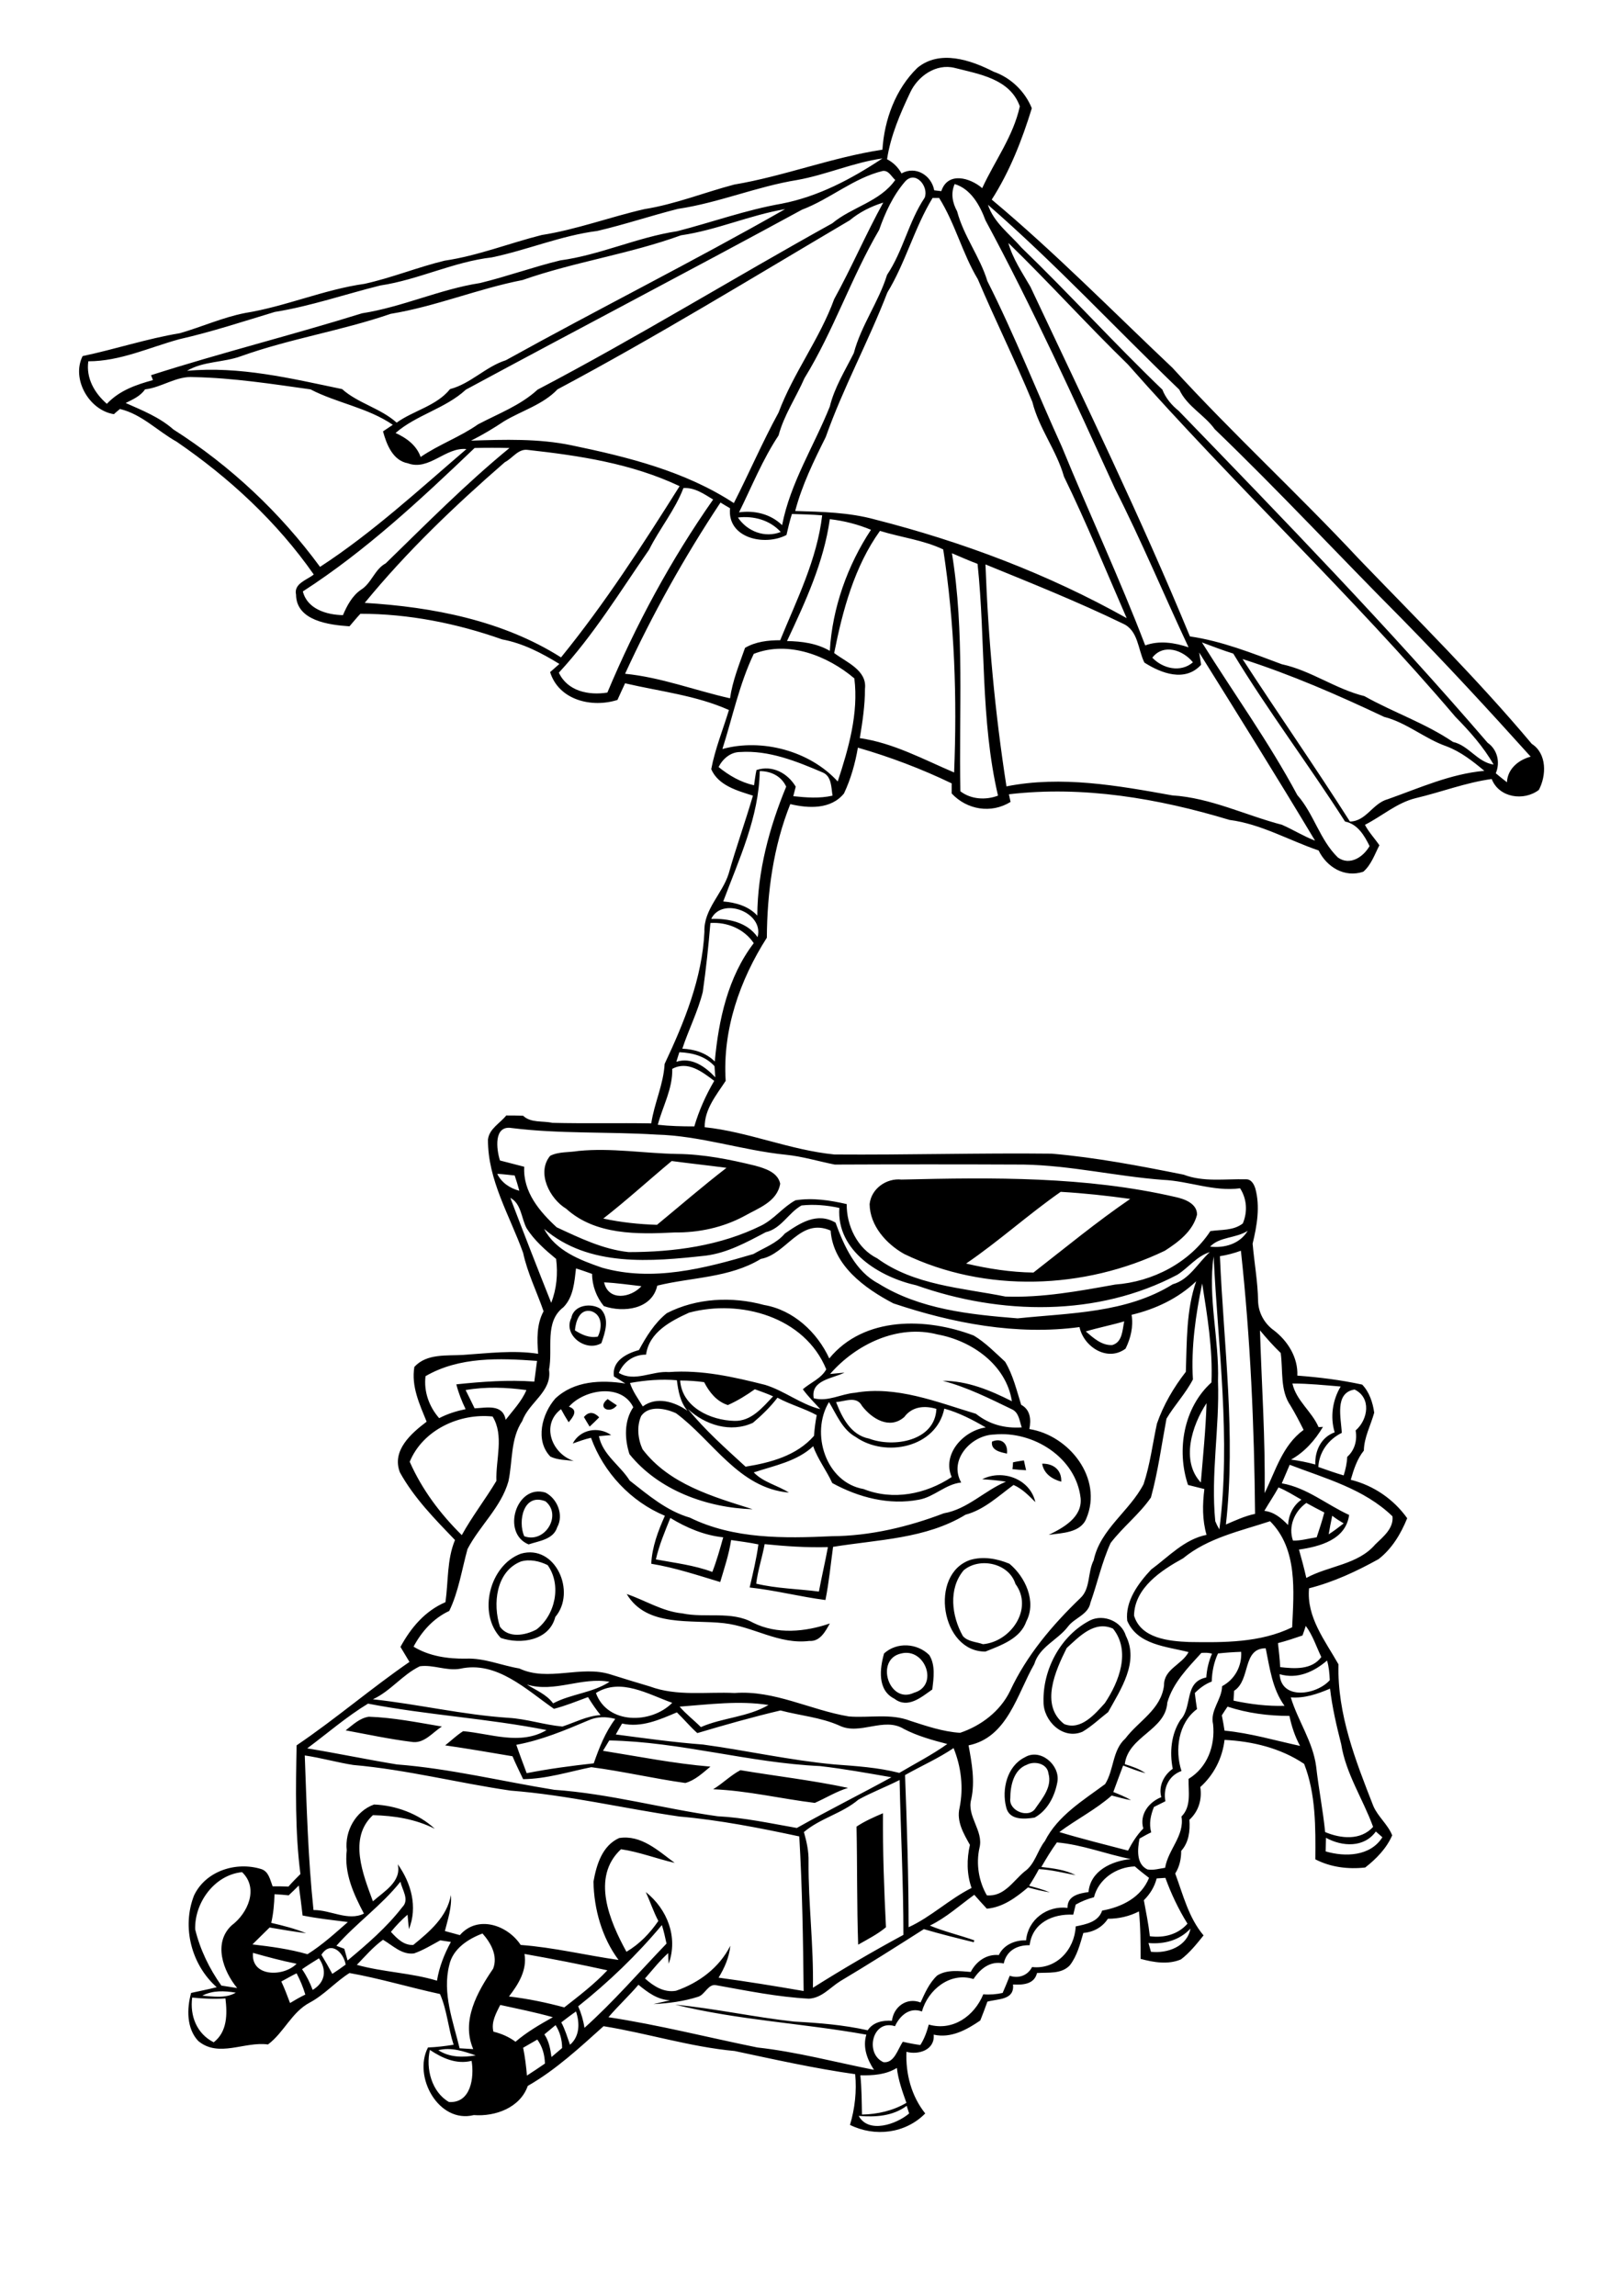 <?xml version="1.0" encoding="utf-8"?>
<!-- Generator: Adobe Illustrator 21.0.2, SVG Export Plug-In . SVG Version: 6.00 Build 0)  -->
<svg version="1.2" baseProfile="tiny" id="Layer_1" xmlns="http://www.w3.org/2000/svg" xmlns:xlink="http://www.w3.org/1999/xlink"
	 x="0px" y="0px" viewBox="0 0 595 842" overflow="scroll" xml:space="preserve">
<g>
	<path d="M144.8,683.2C145.4,683.8,145.4,683.8,144.8,683.2 M314.2,669.9c3-2,6.4-3.5,9.7-4.9c-0.1,13.9,0.4,27.9,1.1,41.8
		c-3.1,2.6-6.7,4.4-10.2,6.4C314.3,698.7,314.5,684.3,314.2,669.9 M261.6,656.2c3.5-2.1,6.4-5.1,10-7c13.1,2.2,26.4,3.7,39.5,6.5
		c-4.3,1.3-8.1,3.7-12.2,5.5C286.5,659.7,274.2,656.7,261.6,656.2 M376.7,647.2c-4.9,1.8-6.1,7.8-6.1,12.4c-0.6,4.6,6.9,7.5,9.3,3.5
		c2.6-3.7,6.1-7.9,4.7-12.7C384.2,646.8,379.6,645.7,376.7,647.2 M375.9,644.5c5.7-3.5,13,2.8,12,8.9c-0.9,5.2-3.6,10.6-8.4,13.2
		c-3.8,0.6-9.3,1-10.4-3.8C367.4,656.3,369.4,647.7,375.9,644.5 M126.8,634.6c2.6-2,5.1-4.5,8.5-5c9,0.3,17.9,2.1,26.8,3.6
		c-3.5,2.2-6.6,6.5-11.3,5.6C142.8,637.8,134.9,636.1,126.8,634.6 M330.6,606.4c-9.8,2.1-4.5,18.8,4.7,14.4
		C344.5,618.2,339.4,604.2,330.6,606.4 M324.3,606.4c4.7-4.3,12.2-3.8,16.6,0.6c2.3,3.7,1.6,8.4,1.1,12.6c-4,2.8-9,7.2-13.9,3.4
		C321.8,619.9,322.7,612,324.3,606.4 M391.3,604.4c-4.1,8.2-9.9,21-0.9,27.9c6.1,2.4,11.2-3.6,14.9-7.7c5.2-7.8,9.6-19,3-27.3
		C401.5,594.2,395.9,600.2,391.3,604.4 M400,594.2c4.9-2.3,11.4,0.4,13,5.7c4.9,9.7-1.9,19.7-6.5,28c-3.1,2.4-6,5.2-9.4,7.2
		c-7.2,3.1-14.4-4-14.3-11C382.5,612.1,389.2,599.7,400,594.2 M229.9,584.6c6.8,2.3,13.1,6.4,20.4,7.1c8.5,1.8,18-1,25.9,3.4
		c8.8,4.4,19.2,3.4,28.2,0.3c-1.6,2.9-3.6,6.7-7.5,6.4c-11.1,1.4-20.6-5.3-31.3-6.5C253.5,593.9,237.2,596.9,229.9,584.6
		 M353.5,575.9c-5.7,6.8-4.4,16.8-0.3,24.1c1.8,2.1,4.9,2.1,7.4,3c10.2-0.9,18.6-13,11.9-22.1C370.1,573.2,359.3,571,353.5,575.9
		 M355.9,572.1c4.7-1.4,9.9-0.5,14.4,1.4c5.8,4.8,10,13.8,6.2,21.1c-2.2,6.4-9.3,8.8-15,11.1C345.2,605.9,340.7,577.3,355.9,572.1
		 M191,572.7c-9.1,3.7-10.3,15.6-7.6,23.9c3.1,4.3,9.3,3.2,13.4,1c6.9-5.3,9.3-16.3,4.1-23.6C197.9,572.5,194.2,571.7,191,572.7
		 M191.1,569.8c12.7-3.6,20.4,14.1,12.6,23.2c-2.2,8.7-12.7,10.2-20,7.7C175.1,591.7,179.6,574,191.1,569.8 M192.3,563.4
		c7.6,2.8,14-7.8,7.8-12.8C192,547.4,189.9,557.9,192.3,563.4 M193.9,566.4c-10.1-4.1-4.5-22.3,6.2-19c4.3,2.2,6.8,8.2,4.3,12.7
		C203,564.6,197.8,565.1,193.9,566.4 M382.3,536.8c4.1-0.1,7.2,2.3,7,6.6C386,542.5,382.9,540.5,382.3,536.8 M371.6,536.3
		c1.3-0.3,2.7-0.5,4-0.7c0.3,1.2,0.5,2.4,0.8,3.6c-1.7-0.1-3.3-0.2-5-0.4C371.5,538.2,371.6,536.9,371.6,536.3 M363.9,528.7
		c3.5-1.5,5.9,0.7,5.5,4.4C367,532.6,363.4,531.9,363.9,528.7 M280.5,566.3c-0.9,4.9-2.5,9.6-3.1,14.5c7.5,1.8,15.3,1.9,23,2.9
		c1-5.4,2.3-10.8,3.3-16.3C295.9,567.6,288.2,567.1,280.5,566.3 M245.9,556.7c-2,5-4.1,9.9-5.3,15.2c6.9,1.3,14,2.1,20.7,4.6
		c1.6-4.1,2.8-8.4,4-12.7C258.4,563.1,251.8,560.3,245.9,556.7 M210.1,529.4c2.7-5.2,9.4-6.4,14.1-3.1c-1.1,0.1-3.4,0.3-4.5,0.4
		c1.4,6.9,7.8,10.7,11.3,16.3c6.8,5.3,13.5,11.1,22.1,13.6c16.1,7.9,34.5,7.6,52,6.8c14.1-0.1,28-3.4,41.1-8.4
		c8.7-1.5,14.9-8.3,22.8-11.6c-2.9-0.5-5.8-0.7-8.7-0.9c7.5-3.8,17.6-0.1,19.5,8.4c-2.4-2.4-4.8-4.9-8-6.3
		c-5.6,4.1-10.8,9.1-17.6,10.9c-14.6,8.9-32.1,9.1-48.6,11.8c-0.9,6.5-1.5,13-2.8,19.5c-9.3-1.2-18.5-3.6-27.8-4.6
		c1.2-5.2,2.5-10.5,3.2-15.8c-3.3-0.7-6.7-1.1-10-1.6c-0.8,5.3-2.5,10.3-4,15.4c-8.3-2.5-16.7-5.3-25.3-6.7c0.3-6.2,2.5-12,5-17.6
		c-12.5-5.2-22.5-15.9-27.1-28.6C214.5,527.8,212.4,528.6,210.1,529.4 M214.2,519.7c1.8-2.2,3.8-1.8,5.6,0.1
		c-1.2,1.2-2.3,2.3-3.5,3.4C215.6,522.1,214.9,520.9,214.2,519.7 M226.3,515.4c-2.6,3.4-7.5,0.8-3.4-2.3
		C223.7,513.7,225.4,514.8,226.3,515.4 M210.9,487.9c2.5,1.6,5.3,2.9,8.4,2.3c1.6-3.2,1.7-7.9-2.3-9.3
		C212.6,479.8,211.2,484.6,210.9,487.9 M209.6,483.3c0.9-4.8,7.4-5.6,10.8-3.2c3.3,3.5,1.6,8.5,0.2,12.5
		C214.9,496,206.4,489.6,209.6,483.3 M304.1,514.2c-6.9,11.4-1.2,29.5,12.7,31.9c10.8,4.3,22.8,1.9,32.3-4.4
		c-3.6-8.4,4.3-17,12.5-18.2c-4.8-2.8-9.8-5.4-15.2-6.9c-2.9,14.3-21.6,18.1-32.5,10.4C309,524.3,306.9,518.8,304.1,514.2
		 M306.7,514.2c2.2,5.7,5.4,12.1,12.1,13.4c9,3.4,24.2,0.9,24.7-10.9c-4.4-1.3-8.9-0.9-11.8,3c-5.4,4.7-11.9,0.6-15.5-4.1
		C314.2,511.8,309.9,514,306.7,514.2 M276.2,521.8c-8.2,3.8-17.6,0.8-23.9-5.1c6.3,7.8,13.9,14.5,21.2,21.2
		c9.2-1.5,18.7-4,25.1-11.3c0.2-2.6,0.5-5.1,1-7.6c-4.6-2.5-9.8-3.9-14.4-6.4C282.6,516,279.5,519,276.2,521.8 M249.5,506.3
		c0.7,9.8,11.2,14.6,19.9,14.8c6.2,0.2,10.3-4.9,14.2-9c-2.2-1-4.5-1.8-6.7-2.6c-3.1,2.2-6.3,4.2-9.9,5.8c-4.1-1.3-6.8-4.7-8.7-8.4
		C255.4,506.5,252.5,506.3,249.5,506.3 M231.1,507.2c1,3.1,3,5.8,4.7,8.6c5.1-3.8,11.7-1.7,16.4,1.6c-2.7-3.2-3.4-7.3-3.9-11.2
		C242.5,505.7,236.7,506.2,231.1,507.2 M304.5,503.9c1.3-0.1,4-0.4,5.3-0.5c-4.4,2.2-12.5,2.7-11.3,9.4c5.2,1.4,10-1.6,15.1-2
		c15.2-2.7,30.1,3.4,44.4,7.7c4.9,3.9,10.5,5.4,16.8,5c-0.8-2.3-1-5.4-3.5-6.6c-8.3-4-16.6-8.2-25.5-10.5c9.1,0,17.5,3.5,25.4,7.5
		c-2.1-13.4-14.7-22.2-27.3-24.5C329.3,485.6,314,493,304.5,503.9 M252.8,481.4c-6.8,3.1-14.7,7.2-15.8,15.4c-4.6,0-8.2,2.6-10,6.7
		c5.8,3.5,12.2-0.8,18.4-0.3c12-0.9,23.8,1.8,35.3,4.7c7.1,2.2,13,7.1,20.2,8.9c-2.2-2.4-4.5-4.7-6.4-7.3c2.9-2.5,6.7-3.9,8.6-7.3
		C295.2,482.9,271.6,476.4,252.8,481.4 M244.6,481.6c10.9-5.6,24-6.2,35.7-3c10.7,1.8,19.5,10,23.9,19.6c12.8-15.6,35.7-15,53-8.4
		c4.3,2.6,7.8,6.2,11.5,9.6c2.9,4.8,4.2,10.4,5.9,15.8c3.4,1.8,3.7,5.5,3,8.9c14.6,2.3,27.1,18.1,20.9,32.8c-2.1,5.3-9,5.3-13.8,6
		c5.4-2.6,12.4-6.5,11.7-13.5c-1.7-14.9-17.4-24.7-31.7-23.3c-8.4,0.2-16.8,9.3-12.1,17.6c-5.8,0.6-9.9,5.3-15.5,6.3
		c-11,2.1-22.1-0.8-31.8-6.1c-2.1-4.6-5.3-8.7-7-13.5c-6,5.6-14.3,7.1-21.8,9.6c3.6,3.7,8.7,4.7,12.9,7.4
		c-18.4-1.6-27.9-19.1-41.4-29.1c-3.9-1.8-10-3-12.8,1c-1.7,3.8-1.2,8.5,0.5,12.2c9.7,12.8,25.8,17.4,40.4,22
		c-16.7-0.5-34.5-6.9-45.2-20.2c-1.8-5.6-2-12.2,1.4-17.2c-4.3-8.9-18-6.6-23.6-0.2c3.6,1.2,1.5,3.8-0.1,5.7c-1-1.6-1.9-3.1-2.8-4.8
		c-7.5,5.7-3.4,16.4,4.7,19c-2.9-0.4-5.9-0.3-8.6-1.6c-5.7-5.9-3.1-15.7,1.8-21.3c6.9-6.5,16.8-6.9,25.7-5.5
		c-1.4-0.9-2.8-1.8-4.2-2.6c-0.8-5.7,4.6-8.4,9.2-9.7C237,490.3,240.1,485.2,244.6,481.6 M354.4,463.4c8.1,1.9,16.4,3.2,24.7,3.3
		c11.7-9.1,23.2-18.6,35.5-27c-8.5-1.2-17-2.1-25.5-2.6C377.2,445.4,366.3,455.3,354.4,463.4 M330.7,432.6
		c33.5-0.8,67.6-1.2,100.5,6.4c3.3,0.7,8,2.4,7.9,6.5c-1.5,6-6.8,10-11.8,13.2c-29.5,14.2-65.8,15.6-95.6,1.2
		c-6.6-3.7-12.6-10.4-12.7-18.3C319.6,435.9,325.2,432,330.7,432.6 M221.3,446.9c6.5,1.4,13.1,2.1,19.7,2.3
		c8.5-7,16.8-14.2,25.5-20.9c-6.7-0.9-13.4-1.6-20.1-2.5C238,432.8,229.9,440.2,221.3,446.9 M212.2,422.1
		c12.1-1.2,24.1,0.9,36.2,1.1c9.7,0.1,19.2,2,28.6,4.3c3.6,1,8.3,2.4,9.2,6.6c-1.1,6.7-8.1,9-13.2,11.9c-7.8,4.2-16.7,6.1-25.6,6
		c-13.5,0.7-29,1-39.7-8.7c-6-3.6-11-13.2-5.9-19.4C204.9,422.3,208.7,422.7,212.2,422.1 M315,776c3.6,6.6,13.8,3.1,18.5-0.9
		c-0.2-0.7-0.7-2.1-0.9-2.8C327.5,776.1,321.2,776.5,315,776 M315.6,761.1c0.5,4.8,0.5,9.6,0.6,14.4c5.7-0.1,11.4-1.4,16.3-4.3
		c-1.5-4.2-3-8.4-3.5-12.8C325,760.9,320.2,761.2,315.6,761.1 M157.7,751.8c-1.6,6.9,0.7,15.5,7,19.1c8.1,0.5,9.3-9.1,8.3-15.1
		C167.4,757.2,162.2,754.8,157.7,751.8 M160.8,751.9c4.1,2.7,9.1,2.7,13.7,1.9C170.1,752.3,165.5,750.7,160.8,751.9 M191.9,751
		c0.7,3.4,1.1,6.8,1.4,10.2c2.2-1.4,4.4-2.9,6.6-4.4c-0.1-3.2-0.9-6.2-2.8-8.8C195.4,749,193.6,750,191.9,751 M199.7,746.1
		c1.7,2.5,2.2,5.4,2.6,8.3c1.3-1.1,2.6-2.2,3.9-3.3c0-3-0.8-5.9-2.4-8.4C202.4,743.8,201.1,745,199.7,746.1 M205.9,741.7
		c1.4,2.6,2.2,5.4,3.2,8.2c3.6-3.1,3.6-8,2.2-12.2C209.4,739,207.7,740.3,205.9,741.7 M183.5,735.3c-1.5,3-3.4,6.3-2.5,9.8
		c2.9,0.7,5.7,1.9,8.1,3.7c4.2-3.6,8.9-6.3,13.7-9C196.4,738,189.9,736.7,183.5,735.3 M70.5,732.6c-0.9,6.7,1.7,13.3,7.9,16.4
		c5-3.9,5-10.3,4.3-16.1C78.6,733.2,74.6,733,70.5,732.6 M74.2,731.9c4.1,0.3,8.5,1.1,12.3-1.1C82.3,730.1,78.1,729.9,74.2,731.9
		 M103.2,726.7c1.2,2.6,2.2,5.2,3.2,7.9c1.8-1.1,3.7-2.2,5.6-3.1c-0.8-2.7-1.9-5.3-3.2-7.8C106.9,724.6,105.1,725.7,103.2,726.7
		 M110.8,722.2c1.6,2.3,2.9,4.9,3.9,7.6c4.6-2.8,5.3-7.2,2.3-11.6C114.9,719.5,112.8,720.8,110.8,722.2 M192.4,716.6
		c1,5.9-2.2,11.1-5.7,15.6c6.9,0.8,13.6,2.2,20.3,4c5.5-4.3,11-8.5,15.8-13.6C212.8,720.4,202.6,718.4,192.4,716.6 M92.8,716.2
		c-0.8,8.9,11.2,8.9,16,4C103.3,719.1,98.1,717.7,92.8,716.2 M117.9,716.9c1.4,2.3,2.7,4.6,4,7c1.7-1.1,3.3-2.2,4.9-3.4
		C126,715.9,121.3,711.6,117.9,716.9 M161.5,711.6c-3.1,1.7-6.2,3.6-9.6,4.8c-4.5,0.6-7.8-2.9-11.4-5c-3.6,2.6-6.5,6-9.6,9.2
		c9.7,2.7,19.8,2.9,29.4,5.8c0.8-5,2.7-9.8,5.1-14.2C164.2,712,162.9,711.8,161.5,711.6 M164.8,720.7c-2.6,10.3,1.4,20.6,3.8,30.5
		c1.7,0.1,3.3,0.2,5,0.3c-4.5-10.4,1.5-21,7.3-29.5c1.8-4.7-0.8-9.4-3.9-12.9C171.7,711.1,166.1,714.7,164.8,720.7 M421.3,712.6
		c0.3,1,0.6,2.1,0.9,3.2c6,0.7,13.3-1.9,14.5-8.5C432.7,711.6,427.1,713.1,421.3,712.6 M212.1,735.8c1.1,2.5,1.9,5.2,2.3,7.9
		c10.7-9.6,20.1-20.5,30.1-30.9c-0.5-2.3-1-4.6-1.7-6.8C233.6,717,223.3,726.9,212.1,735.8 M105.9,695.1c-1.7-0.2-3.4-0.3-5.2-0.4
		c-0.1,3.5-0.4,7-1.2,10.5c4.3,1,8.7,2.1,12.8,3.8c-4.5-0.6-8.9-1.3-13.4-2.1c-2.1,2.1-4.2,4.1-6.3,6.2c6.8,0.8,13.6,1.7,20.2,3.6
		c5.4-3.4,10-7.6,14.8-11.8c-5.5-0.7-11.1-1.3-16.6-2.4c-0.4-3.7-0.9-7.3-1.4-11C108.4,692.7,107.2,693.9,105.9,695.1 M123.4,713.6
		c0.7,0.3,2.1,0.8,2.9,1.1c0.4,1.4,0.8,2.9,1.2,4.3c7.2-6,14.4-12.2,20.1-19.6c2.7-2.7-0.1-6.3-0.7-9.3
		C139.9,698.9,130.8,705.2,123.4,713.6 M424.3,688.9c-0.8,3.1-2.4,5.7-4.7,8c0.8,4.4,1.7,8.7,2.2,13.2c5.1,0.7,10.3-0.6,13.8-4.6
		c-3.3-5.3-6-11-8.1-16.8C426.4,688.8,425.3,688.8,424.3,688.9 M71.6,707.6c1.8,7.4,5.2,14.4,9.6,20.6c1.9,0.3,3.8,0.6,5.8,0.9
		c-5.2-6.3-8.9-16.6-2-23c5.9-4.4,10-13.6,3.8-19.5C78.7,687.6,71.3,697.8,71.6,707.6 M401.3,695.8c-2.3,0.6-4.6,1.5-6.7,2.7
		c-0.3,1.2-0.6,2.5-0.9,3.7c-7.5-0.4-15,3-16,11.2c-4.6-0.1-8.5,2-9.5,6.7c-4.9-1.1-8.6,1.9-11.1,5.7c-8.5-2.7-16.7,3.9-18.9,11.9
		c-4.5-1.7-8.1,1.5-9.9,5.4c-8.3-2.7-11.2,10.1-4.2,13.2c4,0.4,5.2-4.8,7.1-7.5c2.1,0.5,4.2,0.9,6.4,1.2c1.5-2.3,2.4-4.9,3.1-7.5
		c8.8,2.5,16.7-3.1,20-11.1c2.4,0.2,4.8,0,7.1-0.5c0.9-2.1,1.8-4.2,2.6-6.3c3.3,1.1,6.6-0.1,8.2-3.2c8.9,1,15.6-6.4,16-14.9
		c3.8-0.8,8.3-1.6,9.7-5.8c7.2-1.3,14.3-4.8,17.2-12c-1.8-1.4-3.5-2.7-5.2-4.2C409.5,684.7,403,689.1,401.3,695.8 M387.7,675.7
		c-2.1,2.9-3.9,5.9-5.7,9c4.3,0.5,8.7,1,12.6,3c-4.5-0.8-8.9-2-13.5-2.2c-1.1,2.1-2.3,4.1-3.6,6.1c2.6,0.7,5.2,1.4,7.6,2.4
		c-2.7-0.4-5.4-1.1-8-1.8c-4.4,3.7-9.2,7.3-15.1,7.8c-1.6-1.7-3.1-3.4-4.6-5.1c-5.4,3.9-10.3,8.4-16.3,11.3
		c5.3,2.2,10.9,3.5,16.3,5.4l-0.2,0.7c-6.1-1.5-12.2-3-18.3-4.8c-10.2,6.5-20.3,12.9-30.7,19.1c-3.7,2.3-6.8,6.2-11.5,6.4
		c-11.4-0.6-22.6-2.9-33.8-4.9c-3.1-0.8-4.2,3.4-6.8,4.2c-5.3,1.7-10.8,2.4-16.4,2.7c2-0.5,4-0.9,6.1-1.4c-4.6-0.2-8.2-2.9-11.6-5.7
		c-3.5,4.1-7.5,7.8-11,11.9c18.4,2.8,36.4,7.4,54.6,11.1c14.5,1.6,28.6,5.4,42.8,8.2c-2.5-3.8-4.2-8.3-2.8-12.9
		c-23.3-4.2-47-5.3-70.1-11c14.6,1.4,29,4.6,43.6,6.2c9.1,0.5,18.1,1.2,27,3.2c2-3,5.5-3.7,8.9-3.5c0.6-5.1,5.4-8.7,10.5-6.7
		c1.6-3.5,3.2-7.2,6.1-9.9c3.7-2.3,8.2-1.6,12.3-1.3c2-3.9,5.8-6.6,10.3-6.2c1.8-3.8,6-5.5,10-5.4c0.7-7.6,7.7-12.8,15.2-11.9
		c-0.1-4.5,4.3-5.3,7.7-5.8c0.7-7.8,8.5-11.4,15.5-12.1C405.7,680,397,676.5,387.7,675.7 M486.4,674c0,1.6-0.1,3.3-0.1,5
		c7.2,2.1,16.4,1.8,20.8-5.2c-0.6-0.5-1.8-1.6-2.4-2.1C500.4,677.7,492.4,677.3,486.4,674 M314.9,660c-6,5.1-14,6.8-20,11.9
		c1,3.5,1.8,7.1,1.7,10.8c-0.1,15.5,1.9,30.9,1.6,46.3c10.8-6.8,21.9-13.3,33.2-19.4c0-19-1-37.9-1.4-56.8
		C325.1,655.3,319.8,657.3,314.9,660 M111.8,643.8c0.7,18.9,1.2,37.8,3.2,56.7c6.2-0.1,12.7,4.2,18.5,1.3
		c-3.8-7.2-7.3-14.8-6.3-23.2c-0.8-7.1,3.3-14.4,10-16.8c8,0.3,16.4,3.4,22.3,8.9c-7.1-3.6-14.9-4.8-22.7-5
		c-9.1,8.4-3.6,21.8,0,31.6c4-3.6,10.6-7.2,9.1-13.6c4.9,6.8,7.4,15.7,4.1,23.8c-0.2-1.8-0.3-3.5-0.5-5.3c-2.2,1.9-4.2,4-6.1,6.3
		c2.2,2.4,4.7,5,8.2,4.8c6-4.9,12.4-10.3,13.8-18.3c0.4,4.5-1.1,8.8-2.2,13.2c1.8,0.5,3.7,1,5.5,1.5c6.5-7.5,17.5-3.7,22.3,3.6
		c12.1,0.9,23.9,3.8,35.9,5.5c-6.1-8.2-9-18.6-9.2-28.7c1.1-6.2,3.2-13.2,9.4-16c8.1-1.3,14.4,4.7,20.4,9.1c-6.6-1.5-12.9-4-19.7-5
		c-11.1,10.3-4.1,26.5,2,37.6c4.8-2.8,8.6-6.8,11.7-11.3c-1.8-3.4-3-7.1-4.6-10.6c7.9,6.3,11.9,16.5,8.4,26.3
		c-0.1-1-0.2-2.9-0.2-3.9c-3.1,2.8-5.7,6.1-8.5,9.3c3.1,2.8,7,5.3,11.4,4.5c8.4-2.9,15.9-8.5,19.9-16.5c-0.4,4.2-2.1,8.1-4.3,11.7
		c10.4,1.4,20.8,3.1,31.2,4.9c-0.2-18.9-0.5-37.8-1.6-56.7c-14.5-3.1-29.2-6-44-7.3c-20.7-3-41.1-7.9-61.9-9.5
		c-19.3-2.8-38.2-7.7-57.7-9.4C123.8,646.4,117.9,644.7,111.8,643.8 M332,651c0.7,18.6,1.3,37.2,1.3,55.8
		c8.3-3.8,14.9-10.3,23.1-14.4c-1.8-5.1-1.8-10.6-0.6-15.8c-2.3-4.1-5-8.6-3.8-13.6c1.5-7.4,0.6-15-2.2-21.9
		C344.2,644.9,338,647.6,332,651 M215.7,631c-8.5,3.6-17.1,7.2-26.3,8.9c1.2,3.5,2.5,6.9,3.8,10.4c8.1-1.6,16.4-2.7,24.6-3.6
		c2-5.7,4.2-11.4,7.9-16.3C222.4,629.5,218.9,629.5,215.7,631 M255.8,635.6c-2.7-2.4-4.9-5.1-7.5-7.6c-6.4,2.7-13,5.7-20.1,4.1
		c-0.8,1.3-1.5,2.6-2.3,4c10.6,1.4,21.3,2.9,32,3.7c16.1,2.2,32,5.8,48.2,7.3c8,0.6,16,1.1,23.8,3.1c5.9-3.5,12-6.6,17.6-10.6
		c-5.4-1.4-10.9-2.9-15.9-5.5c-7.4-4.6-16.2,2.5-23.8-1.3c-6.8-3-14.3-3.6-21.5-5.5C276.1,629.7,265.9,632.6,255.8,635.6
		 M450.3,625.9c-0.7,1-1.4,2.1-2.1,3.2c0.4,1.9,0.7,3.7,1,5.6c9.4,0.9,18.5,3.6,27.7,5.6c-1.9-3.5-3.1-7.2-3.9-11
		C465.3,629.3,457.6,628.3,450.3,625.9 M112.7,641.2c11,1.8,21.9,4.1,32.9,5.9c19.4,1.5,38.5,6.2,57.7,9.3
		c20.2,1.4,39.9,6.9,59.9,9.7c9.8,0.5,19.4,2.6,29.1,4.3c11.4-6.4,23.2-12.3,34.7-18.6c-8.7-1.5-17.4-3.1-26.2-4.1
		c-26-1.2-51.2-8.9-77.3-9.4c-0.8,1.3-1.5,2.5-2.3,3.8c13.1,2.1,26.2,4.7,39.4,5.8c-2.8,2.3-5.6,5-9.2,6c-11.5-1.6-23-4.3-34.5-5.8
		c-8.3,1.7-16.4,4.3-25,4.4c-1.3-2.8-2.7-5.5-3.9-8.4c-8.2-1.4-16.5-2.8-24.7-4c2.2-1.7,4.2-3.7,6.6-5.2c10.2,0.9,20.9,5.3,30.6-0.4
		c-21.7-4.3-43.8-5.5-65.5-9.7C127.1,629.6,120.1,635.7,112.7,641.2 M249.3,625.9c2.3,2.7,5.2,4.9,7.8,7.5c8-3.5,17.1-3.6,24.8-8.1
		C271.1,623.6,260.1,625.1,249.3,625.9 M473.5,622.5c2.6,8.6,8.1,16.2,9.3,25.3c0.9,8.1,2.5,16,3.3,24.1c5.7,2.4,13,3.2,17.6-1.9
		c-3.7-10.2-10-19.5-11.7-30.3c-1.7-6.7-3.3-13.5-4.1-20.4C483.2,621.3,478.5,622.9,473.5,622.5 M218.6,620.9
		c4.2,11.6,20.3,11.4,28,3.6C237.8,621.4,227.7,615.2,218.6,620.9 M193.3,617.8c3.3,2.1,7.2,3.6,9.6,6.9c6.6-3.5,14.4-3.8,20.7-7.9
		C213.4,614.9,203.4,620.9,193.3,617.8 M154,611.1c-6.4,3.1-10.7,9.1-17.2,12.1c16.6,1.8,33,5.7,49.7,6.8c6.7,0.4,13.2,2.6,19.8,3.2
		c4.6-1.5,9-3.9,14-4.2c-1.7-2.1-3.2-4.3-4.6-6.6c-4.1,1.5-8.2,3.2-12.5,4.3c-10.1-7-21-17.7-34.4-14.7
		C163.8,612.9,158.9,610.4,154,611.1 M469.4,614c0.6,9.7,13.6,7.6,18.4,2.2c-0.1-2.4-0.3-4.9-1-7.2
		C481.9,613.2,475.9,615.9,469.4,614 M446.8,606.4c-1.5,3.2-2.2,6.7-2.3,10.3c-2.4,0.9-4.4,2.4-6.2,4.2c0.2,2,0.5,3.9,0.8,5.9
		c-6.9,5.1-8.2,15-5.7,22.7c-4.7,1.7-6.8,6.3-5.9,11.1c-1.4,0.7-2.8,1.4-4.2,2.1c-1.2,3-1.9,6.1-1,9.3c-1.5,0.7-2.9,1.5-4.3,2.3
		c-0.7,3.8-1.3,9.3,2.9,11.3c2.2,0.4,4.4-0.3,6.5-0.6c1.1-6.7,7.2-11.8,6-18.8c3.7-3.7,2.5-9.1,2.6-13.8c6.9-4.2,9.8-12.1,9-20
		c-1.2-5.2,3.2-9,3.3-14c4.7-2.5,7.3-7.4,7-12.6C452.4,605.9,449.6,606.1,446.8,606.4 M440.7,606.2c-4.9,5.4-10.4,10.9-12.5,18.2
		c-0.6,10.2-14.3,12.3-15.6,22.6c2.6,0.8,5.3,1.7,7.6,3.3c-2.8-0.7-5.5-1.8-8.2-2.8c-1.2,3.2-2.4,6.4-3.6,9.7c2.2,0.9,4.5,1.8,6.5,3
		c-2.4-0.4-4.7-1.1-7.1-1.7c-5.9,5.2-12.9,8.7-19.2,13.4c8.3,2.5,16.8,4.6,25.2,6.8c1.5-2.9,3.3-5.8,5.6-8.1
		c-1.5-5.1,2-9.7,6.6-11.5c-1.1-4,0.9-8.1,4.2-10.4c-1.2-6-0.6-12.7,2.8-17.9c4.6-4.9,1.2-13.9,9.5-15.6c0.2-3,0.9-6,2.1-8.7
		C443.5,606.1,442.1,606.1,440.7,606.2 M452.7,620.1c-0.1,1.2-0.1,2.4-0.2,3.6c6.1,1.3,12.4,2.1,18.7,1.9
		c-4.5-6.2-5.4-13.8-6.9-21.1C455.6,604.5,458.9,616.1,452.7,620.1 M479,596.3c-0.3,0.9-0.9,2.7-1.2,3.5c-2.9,1-5.9,2-9,2.8
		c0.3,2.9,0.7,5.9,0.8,8.8c5.2,0.6,11.6,1.1,15.1-3.7C482.9,604,481.6,599.8,479,596.3 M434,571.5c-8,4.4-17.8,10.8-18,21
		c2.5,8.4,12.8,9.4,20.2,9.7c12.7,0.2,26.1,0.3,37.8-5.4c0.6-13.2,2.1-28.7-8.1-38.9C455,561.5,443.1,564,434,571.5 M488.7,555.9
		c-0.5,2.3-0.9,4.5-1.3,6.8c1.9-1.2,3.7-2.6,5.5-4C491.4,557.8,490,556.9,488.7,555.9 M474.3,565c2.9,0.1,5.8-0.8,8.7-1.2
		c1-3,2-6,2.8-9.1c-2.2-1.1-4.4-2.3-6.6-3.5C474.8,554.3,472.5,559.9,474.3,565 M463.8,554.1c3.6,0.4,6.3,2.7,8.7,5.2
		c0.2-3.7,1.8-7.1,4.9-9.3c-2.8-1.6-5.5-3.3-8.4-4.5C467.4,548.4,465.5,551.2,463.8,554.1 M473.1,537.2c-1,2.3-1.9,4.5-2.9,6.8
		c9.2,1.6,16.4,7.8,24.7,11.6c-1.2,9.1-10.8,11.6-18.4,12.7c1,3.5,1.9,6.9,2.7,10.4c8.2-4.5,18.9-4.8,25.3-12.3
		c2.9-2.8,6.8-5.9,6.3-10.3C500.4,546,486.1,542.2,473.1,537.2 M150.3,536.1c4.5,10.2,11.2,19.1,19.1,26.9
		c3.8-6.9,8.7-13.2,12.7-19.9c-0.3-7.8,2.9-16.6-1.4-23.6C168.6,518.2,155.1,524.4,150.3,536.1 M440.5,543.7
		c0.8-9.7,1.8-19.4,2.1-29.1C437.2,522.8,433.1,535.8,440.5,543.7 M492.2,525.5c-4.9,2.4-8.3,7-8.6,12.5c3.1,1.1,6.2,2.2,9.3,3.1
		c0.7-2.2,1.2-4.5,1.3-6.8c2.8-2.5,3.7-6.1,3.1-9.7c4.6-4,5.8-12-0.4-15C489.4,510.8,492,520.2,492.2,525.5 M170.8,509.8
		c1.1,2.2,2.2,4.4,3.3,6.7c4.4-0.2,10.3-1.7,11.4,4.2c2.7-3.5,5.9-6.8,7.6-10.9C185.7,508.8,178.2,508.5,170.8,509.8 M474.1,507.4
		c1.4,6.3,7.1,10.2,9.6,16c0.4,0,1.2-0.1,1.6-0.1c-2.9,4.9-6.7,9.2-11.7,12c3,0.4,6,1,8.9,1.8c-0.2-5,2.1-10,7.1-11.8
		c-1.7-5.6-0.8-11.8,2.2-16.8C485.8,508,480,507.4,474.1,507.4 M156.1,504.7c-0.7,5.6,1.3,11.2,5,15.4c3.1-1.6,6.3-2.6,9.7-3.3
		c-1.4-2.9-2.6-5.9-3.4-9.1c9.5-1,19.1-1.7,28.6-1c0.3-2.5,0.7-5.1,1-7.6C183.3,498.1,168.5,497.5,156.1,504.7 M462.2,487.9
		c0.6,19.9,2,39.8,1.7,59.7c4-8.1,6.5-17.5,14.3-23.2c-1.5-3-3.1-6.1-4.8-8.9c-3.9-5.6-2.7-12.9-3.6-19.3
		C467.1,493.6,464.6,490.8,462.2,487.9 M398.3,488.3c2.7,2.3,5.8,5.2,9.7,5c3.8-1.1,3.7-5.5,4.4-8.7
		C407.7,486,402.9,486.9,398.3,488.3 M437.6,505.9c-2.7,5.2-6.8,9.5-9.7,14.4c-1.8,9.6-3.1,19.4-5.7,28.9
		c-4.2,6.1-10.3,10.8-14.8,16.7c-3.2,7-4.8,14.6-7.4,21.9c-0.8,4.4-5.8,5.5-8.2,8.7c-3.8,5-10.5,7.4-12.4,13.8
		c-6.3,11-9.8,26.9-24.1,29.8c1.2,6.5,2.4,13.1,1,19.7c-1.8,6.3,4.6,11.6,3,17.9c-1.3,5.8-0.3,12.2,2.7,17.4
		c6.3,0.6,9.6-5.2,13.8-8.7c3.9-2.7,4.7-7.7,7.5-11.2c4.7-9.3,14-14.9,22.1-20.9c3.3-5.3,2.6-12.4,7.4-16.7
		c4.9-6.5,13.1-10.6,14.2-19.5c-0.1-6,6.5-7.5,9-12.2c-8.1-2.1-18.7-2.6-22.5-11.5c-0.8-7.2,4.1-13.8,8.8-18.8
		c6.4-4.7,12.2-11.1,20.3-12.7c-1.6-5.5-1.5-11.2-0.8-16.8c-2-0.5-4-1-6-1.5c-4.3-12.8-1.6-28.4,8.6-37.6
		c0.5-12.2-1.5-24.3-3.4-36.3C438.6,482.2,436.9,494.1,437.6,505.9 M221.6,470.3c1.6,7,9.8,5.7,13.7,1.4
		C230.8,471.2,226.2,470.5,221.6,470.3 M446.8,506.5c0.6,17.2-2.7,34.2-1,51.4c0.4,1,0.9,2,1.5,3c4.3-33.3-0.5-66.8-2.1-100.1
		C443,475.8,447.3,491.3,446.8,506.5 M447.5,460.7c1.4,32.8,5.9,65.6,2.2,98.4c3.5-1.5,6.9-3.1,10.7-3.9
		c-0.3-32.2-1.7-64.4-5.2-96.5C452.7,459.6,450.1,460.3,447.5,460.7 M443.9,457.2c5.3,0.6,10.9-1,13.8-5.8
		C453.3,454.2,447.4,453.5,443.9,457.2 M279.1,461.7c-11.5,7-25.4,6.7-38,9.8c-1.9,8.7-12.4,10-19.6,7.5c-2.7-3.3-4.3-7.5-4.3-11.8
		c-2-0.7-3.9-1.4-5.9-2c-0.6,4.9-0.9,10.4-4.6,14.2c-7.1,5.4-3.8,15.2-5.3,22.9c1.2,8.1-7.4,12-9.8,18.8c-4.4,6.6-3.5,14.8-5.1,22.2
		c-2.7,9.5-10.5,16.2-15,24.8c-2.1,7.6-3.3,15.7-6.7,22.7c-5.8,2.7-10.1,7.5-13.1,13.1c5.7,3.5,12.6,4.5,19.2,4.4
		c6.7-0.3,13,2.5,19.6,3.6c10.6,5,22.6-1.3,33.5,2.2c4.8,1.5,9.6,3,14.4,4.4c10,3.7,20.7,1.9,31.1,2.4c14.6-1.1,27.9,6.3,41.9,8.6
		c7.5,0.6,15.3-1.2,22.5,1.6c5.9,1.9,12,4,18.3,4.4c7.7-2.6,14.7-7.9,18.3-15.3c6.1-13.1,15.4-24.1,25.8-34.1
		c3.8-3.5,2.6-9.4,4.9-13.9c2.4-11.4,13.2-18,18.3-27.9c2.4-7.2,3.3-14.8,4.9-22.2c2.4-6.9,6.1-13.2,10.6-19
		c0.4-11.1,0.1-22.6,3.8-33.2c-6.6,6.3-14.9,10.2-23.7,12.3c0.7,4.3-0.3,8.5-2.2,12.4c-6.7,5-15.4-0.7-16.9-7.9
		c-23.1,3.1-46.5-1.4-68.3-8.7c-10.5-5.5-22.1-13.9-23-26.7C293.4,446.4,288.6,460,279.1,461.7 M294,442.1
		c-4.8,2.7-7.4,8.5-13.1,9.8c-7,3.7-14.1,7.6-22,8.6c-20,2.2-42.9,4.3-59.3-9.8c4.2,8,13.1,11.4,21.2,14.2c18.5,5.3,37.7,0.3,55.6-5
		c3.9-2.3,8.5-3.9,11.5-7.5c5.5-3.8,11.8-8,18.6-4c3.1,8.5,7.3,17.9,15.7,22.3c15.2,9.5,33.6,11.4,51.1,12.8
		c19.2-2,39.9-1.9,56.9-12.5c6.1-1.7,9.2-7.8,13.6-11.8c-4.8,1.5-7.8,5.7-11.9,8.3c-29.3,15.5-64.9,14.8-95.7,3.9
		c-13.5-3-29.4-12.6-28.3-28.4C303.3,442,298.6,441.6,294,442.1 M187.2,439.3c4.9,12.9,9.9,25.7,15,38.5c2-5.1,2.5-10.7,1.8-16.1
		c-4-3.3-8-6.8-10.8-11.2C191.2,446.8,191.3,441.5,187.2,439.3 M182.4,430.5c1.6,3.3,4.7,5.3,8.1,6.2c-0.5-1.9-1.1-3.8-1.7-5.6
		C186.7,430.9,184.5,430.6,182.4,430.5 M183.4,425.6c3,0.8,5.9,1.5,8.9,2.3c-0.5,9.2,5.6,16.4,11.9,22.2c8.4,3.9,17,8.1,26.4,9.1
		c16.7,0,33.7-2.3,48.8-9.8c4.7-2.4,7.8-6.7,12.4-9.2c6.3-1,12.7,0,18.8,1.4c-0.1,7.9,3.9,16.3,11.2,19.9c13.6,9.9,31,10.8,47,14
		c13.5,0.5,27-2,40.3-4.4c13.7-1,27.3-8,34.9-19.6c4-0.6,8.4-0.1,11.9-2.8c1.8-4.3,1.5-9-1-12.9c-9.7,1.3-18.8-2.7-28.4-3.1
		c-17.1-1.3-33.8-5.3-51-5.6c-23.1-0.1-46.2-0.1-69.3,0c-6-1.2-11.9-3-17.9-3.6c-16-1.6-31.4-7-47.6-7.4c-17.7-1.1-35.4-0.2-53-2.4
		C181,412.6,182.1,421.5,183.4,425.6 M246.6,392c0.2,7.3-3.5,13.7-5.3,20.5c4.5,0.5,8.9,0.6,13.4,0.6c1.7-5.8,4.2-11.4,7.3-16.7
		C257.6,393.1,252.3,388.9,246.6,392 M249.2,385.9c-0.3,0.9-0.8,2.6-1.1,3.5c5.7-1.8,10.6,1.8,14.3,5.7c-0.1-1-0.2-3.1-0.3-4.1
		C258.7,387.3,254,386.1,249.2,385.9 M260.6,338.5c-0.7,8.4-1.6,16.9-2.8,25.3c-1.8,7.2-5.2,13.8-7.5,20.8c4.4,0.2,8.7,1.5,11.9,4.7
		c1.4-15.2,4.8-31,14.3-43.4C273,340.7,266.8,338.1,260.6,338.5 M260.9,337c6.3-0.2,13.2,1.2,17,6.7
		C280.4,334.7,264.9,328.7,260.9,337 M278.7,282.8c-0.3,16.9-7.6,32.3-13.4,47.8c4.6,0.4,9.3,1.7,12.5,5.2
		c0.1-16.3,4.4-32.3,10.6-47.3C286.6,284.6,282.8,282.8,278.7,282.8 M263.6,281.3c3.8,3.1,8.1,5.6,13,6.7c0.3-1.9,0.5-3.8,0.9-5.6
		c5.8-1.9,11.4,1.1,14.4,6.1c-0.2,0.9-0.7,2.6-0.9,3.5c4.8,0.5,9.6,0.9,14.4-0.2c-0.5-3-0.3-7.1-3.6-8.5c-9.6-4.1-19.7-8.2-30.3-7.5
		C268,275.8,265.1,278.3,263.6,281.3 M455.8,241.7c13,20,26.6,39.5,39.4,59.6c6-0.1,8.3-6.7,13.9-8.2c11.6-4.1,23-9.3,35.4-10.4
		c-4.2-3.5-8.6-7-13.9-9c-8-2.8-14.6-8.7-22.9-10.8C490.8,254.9,473.6,247.4,455.8,241.7 M422.7,241.2c3.8,4,10.4,5.6,14.9,1.7
		C434,238.4,426.8,235.9,422.7,241.2 M276.5,239.8c-5.3,11.1-7.8,23.3-11.5,34.9c14.5-4,32.1,0.7,42.3,11.9
		c4-12.1,7.7-25.1,6.1-37.8C303.6,240.5,289.2,234.8,276.5,239.8 M440.9,235.6c11.7,18.7,24.6,36.6,35,56
		c6.1,6.9,8.2,16.4,14.9,22.9c4.4,3.1,9.3-0.2,11.6-4.2c-1.9-3.9-4.4-8.1-9-9c-13.3-20.8-28.2-40.5-41-61.6
		C448.5,238.5,444.7,237,440.9,235.6 M361.5,207c1,27.2,3.5,54.5,7.7,81.4c20.2-4,40.8-0.3,60.8,3.3c14.1,0.9,26.9,7.3,40.3,10.8
		c4.1,1.8,7.9,4.2,12.1,5.8c-13.9-23.2-28.2-46.1-42.5-69c0.2,1.1,0.5,3.3,0.7,4.5c-5.9,6.5-14.7,3.1-20.8-0.8
		c-2.4-4.8-2.2-11.8-7.9-14.3C395.4,220.7,378.4,213.9,361.5,207 M349.2,202.9c4.7,28.8,2.5,58.2,3.1,87.3c3.9,3,9.3,3.3,13.8,1.6
		c-6.5-27.9-4.5-56.7-7.5-85C355.4,205.6,352.3,204.2,349.2,202.9 M306,239.5c4.5,3.4,12.1,6.3,11.3,13.1c0,6.1-0.9,12.1-1.9,18.1
		c12.4,1.8,23.3,7.8,34.6,12.6c1.1-27.3,0.2-54.7-4-81.8c-7.4-3.5-15.5-4.4-23.2-6.8C313.4,207.8,309.1,223.9,306,239.5
		 M304.4,190.4c-2.2,15.8-9,30.4-15.7,44.7c5.4,0.1,10.9,0.8,15.7,3.6c0.9-15.7,6.5-31.4,15.1-44.4
		C314.7,192.3,309.6,191,304.4,190.4 M270.7,189.8c3.4,5.1,9.9,7.6,15.7,5.3C282.4,190.7,276.4,189.1,270.7,189.8 M264.3,184.3
		c-13.2,19.9-25,41-35,62.8c13.2,1.3,25.6,6.1,38.5,9c0.9-6.4,3.4-12.5,5.5-18.5c3.9-2.3,8.5-2.8,12.9-2.8
		c6.1-14.9,13.5-29.6,15.4-45.8c-3.7-0.3-7.4-0.4-11.1-0.5c-0.8,2.5-1.4,5.1-2,7.7c-8,4.2-21.8,1.2-20.7-9.8
		C266.6,185.7,265.4,185,264.3,184.3 M250.7,179c-3.1,8.1-8.7,14.8-12.6,22.6c-10.6,15.3-20.4,31.4-33.1,45.1
		c3.2,6.8,10.9,8.4,17.8,7.3c10.4-24.8,23.3-48.7,38.8-70.8C258.3,181.2,254.8,178.7,250.7,179 M185.2,169.5
		c-18.3,15.9-36,32.8-51.4,51.6c25,1.5,50.7,6.5,72,20c16.1-19.8,29.9-41.2,43.5-62.8c-17.5-8.3-36.7-11.2-55.7-13.3
		C190.1,164.5,188,168.1,185.2,169.5 M111.1,216.9c1.6,6.5,8.8,8.6,14.7,8.7c1.5-3.5,3.4-7.1,6.6-9.3c3.9-2.4,5-7.5,9.1-9.7
		c14.8-14.4,29.3-29.1,45.4-42.3c-4.3-0.1-8.5-0.1-12.8,0C154.4,183.1,134.2,202,111.1,216.9 M53.2,142.8c-1.7,2.5-4.5,3.7-7.1,5
		c6.1,2.7,12.4,5.2,17.5,9.7c20.9,13.3,39.2,30.5,53.8,50.4c19.2-12.5,36.2-28.2,53.7-43.2c-7.7-0.8-13.7,8.1-21.5,5.2
		c-5.5-1-7.8-6.9-9.1-11.7c1.2-0.8,2.4-1.6,3.6-2.4c-9.2-6.3-20.6-8-30.2-13c-14.2-2-28.4-4.2-42.8-4.5
		C64.7,137.8,59.4,142.1,53.2,142.8 M369.9,89.1c1.6,5.8,5.1,10.9,8.1,16.1c20,42.5,40.6,84.8,58.5,128.2
		c11.7,1.7,22.7,6.1,33.7,10.2c10.7,2.3,19.7,9.1,30.3,11.7c10.7,6,22.3,9.9,32.5,16.8c5.8,1.3,8.9,7.4,14.9,8.3
		c-3.7-6.5-8.8-12.2-14-17.5c-38-44.7-81.3-85.2-120.2-129.3C398.8,119.1,384.9,103.7,369.9,89.1 M249.8,86.3
		c-19,6.9-39,9.7-58.1,16.4c-16.4,3.2-31.9,9.7-48.4,12.4c-18,6.2-36.9,9.1-54.8,15.5c-6.5,2.4-13.9,1.8-19.9,5.4
		c19.3-1.8,38.2,2.8,56.9,6.7c5.8,5.2,14.1,7,20,12.3c6.3-4.5,14.6-6.1,19.6-12.3c7.6-2,13-8.2,20.5-10.6
		c33.9-18.8,68.7-36.2,102.4-55.4C275,78.9,262.9,84.4,249.8,86.3 M362.4,75.1c2.2,6.6,7.9,10.6,12.3,15.7
		c17.6,17,34.1,35.2,51.7,52.1c1.2,3.1,3.4,5.7,6,7.8c38.5,39.8,77,79.5,113.3,121.7c3.6,2.5,4.7,7.2,3,11.2
		c1.3,1.1,2.7,2.2,4.1,3.3c0.2-4.9,4.2-8.2,8.7-9.4c-15.4-17.1-31-34-47.1-50.4c-23.1-23.2-45.3-47.1-68.8-69.7
		c-3.8-5.3-10.1-8.3-13-14.5C409.2,120.4,387,96.5,362.4,75.1 M311.7,80.8c-35.6,21-70.8,42.6-107.2,62c-5.3,5.6-13.1,7.8-19.6,11.7
		c-3.9,2.6-7.9,5-12.1,7.1c12.3-0.4,24.7-0.8,36.8,1.7c20.7,4.3,41.7,9.5,59.6,21.2c5.6-11,10.5-22.4,16.4-33.2
		c5.4-14.5,15.1-27,20.4-41.6c6.4-11.6,11.6-23.8,18-35.4C319.5,75.7,315.3,77.8,311.7,80.8 M342.1,72.6c-6.7,11-9.9,23.7-16.6,34.7
		c-6.9,17.9-16.2,34.9-22.6,53c-4.4,8.8-8.7,17.6-11.2,27.1c9.8,0.3,19.7,0.5,29.2,3.1c32.2,8.2,63.5,20,92.4,36.2
		c-7.6-17.4-14.7-34.9-23-51.9c-2.7-9.6-9.2-17.7-11.6-27.4c-6.3-15.2-13.6-29.9-20-45c-5.7-9.5-8.3-20.4-14.2-29.8
		C343.8,72.6,342.9,72.6,342.1,72.6 M350.2,67.5c-1.5,3.4-0.8,6.9,0.9,10c2.4,9.1,8.4,16.7,11.1,25.6c10,19.8,18.1,40.5,27.3,60.7
		c10,24.4,21.2,48.3,30.6,72.9c5.2-1.9,10.8-1,15.9,0.7c-9.1-19.4-17.3-39.1-27-58.2c-15.1-33.1-30.2-66.3-47.5-98.4
		C359.5,75.4,356.2,69.3,350.2,67.5 M332,66.6c-4.4,5.1-7.3,11.4-9.5,17.7c-10.3,17.6-16.7,37-27.4,54.4c-3.1,7.1-7.5,13.5-9.5,21
		c-5.9,8.9-9.8,18.7-14.5,28.2c5.7-0.8,11.6,0.6,15.8,4.7c3-15.5,11.7-29,17.5-43.5c1.7-7,5.6-13.2,8.8-19.6
		c2.7-10.2,9.1-18.7,12.2-28.7c5.9-8.8,7.9-19.5,13.8-28.3C340.8,68.4,335.8,62.3,332,66.6 M294.2,76.9c-41,22.3-82.2,43.8-123.3,66
		c-7.6,7-18.1,9.2-25.8,15.9c4,1.8,7.7,4.5,9.2,8.8c6.7-4.6,14.4-7.3,21.1-12c7.4-3.9,15.5-6.9,21.8-12.7c36.6-19.2,72-41,108.1-61
		c7.2-6,17.5-7.9,23.1-15.9c-1.4-1.2-2.4-3.6-4.6-3.3C313.1,65.3,304.5,73,294.2,76.9 M292.5,66c-14.9,2.4-28.9,8.4-43.8,10.6
		c-9.9,2.5-19.7,5.8-29.6,8.1c-13.3,1.7-25.7,7-38.7,9.7c-14,1.6-26.9,8.2-40.9,10.3c-12.9,3.2-25.6,7.6-38.7,9.7
		c-11.6,3.5-23.1,7.3-35,10c-11,3-21.7,8.1-33.4,8.1c-0.9,6.2,2.3,11.7,6.8,15.6c4.6-4.9,10.7-7,16.9-8.7c-0.2-0.5-0.5-1.4-0.7-1.8
		c25.6-8.2,51.7-14.7,77.4-22.7c14.8-2.3,28.5-8.8,43.3-11.1c9.9-2.4,19.5-5.9,29.4-8.3c14.7-2,28.3-8.5,42.9-10.7
		c12.8-3.3,25.2-7.8,38.3-10.1c13.5-2.6,25.7-9.1,37-16.6C313,59.6,303.1,64.1,292.5,66 M333.9,33.9c-3.7,7.8-7.2,15.9-8.5,24.5
		c2.3,1.2,4.1,3,5.3,5.2c5.2-2.9,11,0.7,12,6.2c0.9,0.1,1.8,0.2,2.6,0.3c2.4-7.3,10.6-4.9,15-1.1c4.6-10,11.4-19,13.8-30
		c-3.6-10.1-14.9-11.8-23.9-14.1C343.4,23.2,336.7,27.9,333.9,33.9 M336.5,24.9c8.2-6.8,19.6-2.9,28,1.4c6.3,2.2,11.5,7.2,14,13.4
		c-3.6,11.7-8.1,23.2-14.7,33.5c23.1,19.3,44.4,41,66.3,61.7c22,24.1,46.1,46.2,68.4,70.1c21.5,22.3,43.6,44.2,63.4,67.8
		c5.6,3.6,5.4,11.6,2.6,16.9c-5.5,4.2-14.6,2.9-17.3-4c-9.5,1.3-18.5,4.8-27.8,7c-7,1.7-12.4,6.6-18.7,9.8c1.4,2.7,3.6,5,5.3,7.5
		c-1.7,3.3-3,7.2-5.9,9.7c-6.9,2.3-13.4-1.7-16.4-7.8c-10.9-3.7-21.1-9.7-32.7-11.2c-26.1-7.9-53.7-12.6-80.9-9.4
		c0.2,0.9,0.4,1.9,0.6,2.8c-7.1,4.4-16,2.9-21.6-3.1c0-1.2,0-2.5,0-3.7c-11-5.3-22.6-9.7-34.4-13.1c-1,5.8-2.6,11.5-5.1,16.8
		c-4.8,5.9-13,5.5-19.7,3.9c-6.2,15.5-8.5,32.4-8.6,49c-9.9,15.5-16.3,33.8-15.1,52.5c-3.4,5.2-7.8,10.4-7.7,17
		c16.1,1.7,31.3,8.4,47.6,10c26.6,0.2,53.2-0.6,79.7-0.3c16.3,1.4,32.4,4.5,48.4,7.7c7.3,2.8,15.2,1.5,22.8,1.7c2-0.1,3,1.8,3.5,3.4
		c1.8,6.6,0.6,13.6-1,20.2c0.6,7,1.9,14,2,21c0.1,4.3,2.3,8.3,5.8,10.8c5.1,3.9,8.9,10,8.6,16.6c8,0.6,16,1.6,23.8,3.3
		c2.6,2.7,3.9,6.6,4.4,10.3c-1.3,4.7-3.7,9-3.8,13.9c-2.5,3.1-3.7,6.9-4.8,10.7c8.4,2.1,15.7,7.1,20.7,14.1
		c-2.3,5.7-5.6,11.2-10.5,15c-8.1,4.5-16.5,8.4-25.5,10.7c-1,10.6,5.9,19.2,10.8,27.9c-0.5,18.2,6.3,35.4,12.8,52
		c1.7,3.9,5.3,6.7,6.9,10.7c-2.1,4.8-5.8,8.6-9.9,11.8c-6.3,0.7-12.7-0.1-18.3-3c0.1-11.7,0.2-24-4.1-35c-8.6-5.8-19-8.3-29.2-8.8
		c-0.8,6.7-3.9,12.8-8.9,17.3c0.7,4.5-0.6,8.9-4,12c0.3,4.1-0.2,8.3-3,11.4c0,2.9-0.6,5.8-2.2,8.3c2.9,7.8,4.9,16.2,10.4,22.7
		c-2.5,3.1-5.1,6.4-8.3,8.8c-4.7,2-10,1.1-14.8-0.2c0-5.8,0-11.6-0.6-17.4c-3.5,1.8-7.4,2.7-11.4,2.7c-2,3.1-5.3,4.9-9,5.2
		c-1.2,4.1-2.3,8.4-4.9,11.8c-3.1,3.4-8,2.6-12.1,2.9c-1,4.2-5.3,4.4-8.8,4.2c0.6,5.8-5.5,5.2-9.4,6.3c-0.8,2.3-1.7,4.6-2.6,6.9
		c-5.1,3.5-10.8,6.6-17.1,5.2c0.5,5.6-5.5,7.5-10,6.3c-0.3,8.1,1.8,16.2,6.9,22.6c-7.3,7.4-18.5,8.7-27.6,4.2
		c1.8-6,2.5-12.4,1.9-18.6c-14.9-2.1-29.6-5.4-44.2-8.5c-16.3-1.5-32-6.5-48.1-9.1c-8.8,7.9-17.5,16-27.8,21.9
		c-2.8,8-11.9,11.3-19.8,10.7c-12.9,3.2-22.4-14.1-16.8-24.8c3.1-0.1,6.3-0.5,9.4-1c-2-6.1-2.4-12.7-5-18.6
		c-11.1-2.4-22-5.7-33.2-7.7c-5.1,3.2-9.1,7.9-14.5,10.8c-6.7,3.5-9.5,11-15.4,15.4c-8.6-1.2-18.1,5-25.6-1.3
		c-4.3-4.6-4.2-11.8-2.6-17.6c3.1-0.7,6.3-1.3,9.4-2.1c-9.3-8.2-12.9-22.1-8.3-33.7c4.3-9,15.5-12.5,24.7-9.6c2.7,0.9,3.2,4,4.1,6.3
		c1.9,0,3.9,0,5.8,0.1c1.4-1.6,2.9-3.1,4.4-4.6c-2-15.6-1.7-31.5-1.4-47.2c14.2-9.6,27.2-20.8,41.4-30.6c-1.1-1.8-2.2-3.7-3.3-5.5
		c3.8-7,9-13.2,16.5-16.4c1.1-7.6,0.5-15.6,3.5-22.8c-7.4-7.7-15-15.4-20.2-24.8c-3.1-8,4.1-14.3,9.8-18.6c-2.6-6.4-5.7-13-4.5-20.1
		c4.6-5,11.9-4,18-4.4c9.1-0.6,18.3-1.8,27.4-0.4c-0.4-5.3-0.6-10.8,2-15.6c-2.5-7.2-5.9-14-7.5-21.4c-4.9-13.7-13-26.7-12.9-41.6
		c0.5-4,4.4-5.9,6.7-8.8c2.1,0,4.1,0,6.2,0.1c2.8,2.7,7.2,1.8,10.7,2.6c12.1,0.3,24.2,0,36.3,0.2c1.1-7.4,4.5-14.3,4.9-21.8
		c7.2-15.3,13.8-31.4,14.6-48.5c-0.3-8.2,6.6-13.9,8.9-21.3c2.7-9.6,6.1-19,8.9-28.6c-5.7-1.8-12.7-3.7-15.3-9.7
		c1.4-7.4,4.3-14.5,6.5-21.7c-12.1-5.4-25.3-6.8-38.1-9.8c-0.9,2-1.9,4-2.8,6.1c-9.4,3-21.5,0.1-24.7-10.2c1.1-1,2.3-2,3.4-3
		c-6.5-4-13.4-7.6-21-9c-16.7-5.9-34.3-9.4-52-9.4c-1.4,1.5-2.7,3.1-4,4.6c-7.4-0.5-19.5-2-19.6-11.6c-0.9-4.1,4-5.4,6.5-7.4
		c-13.5-19.3-30.9-35.4-50.3-48.7c-7-3.9-12.8-10.1-20.8-12c-0.7,0.6-1.5,1.2-2.2,1.9c-9.1-1.4-15.7-12.9-11.5-21.3
		c11.9-2.5,23.6-6.4,35.7-8.4c8-2.3,15.7-5.8,23.9-7.4c14.9-2.4,28.9-8.6,43.8-10.7c10-2.2,19.5-6.1,29.4-8.5
		c12.2-1.8,23.7-6.4,35.6-9.4c12.8-2,25-6.6,37.7-9.5c11.3-1.8,21.9-6.1,32.9-9c18.4-3.1,35.9-10,54.4-12.8
		C324.4,43.9,328.5,32.7,336.5,24.9"/>
</g>
</svg>
